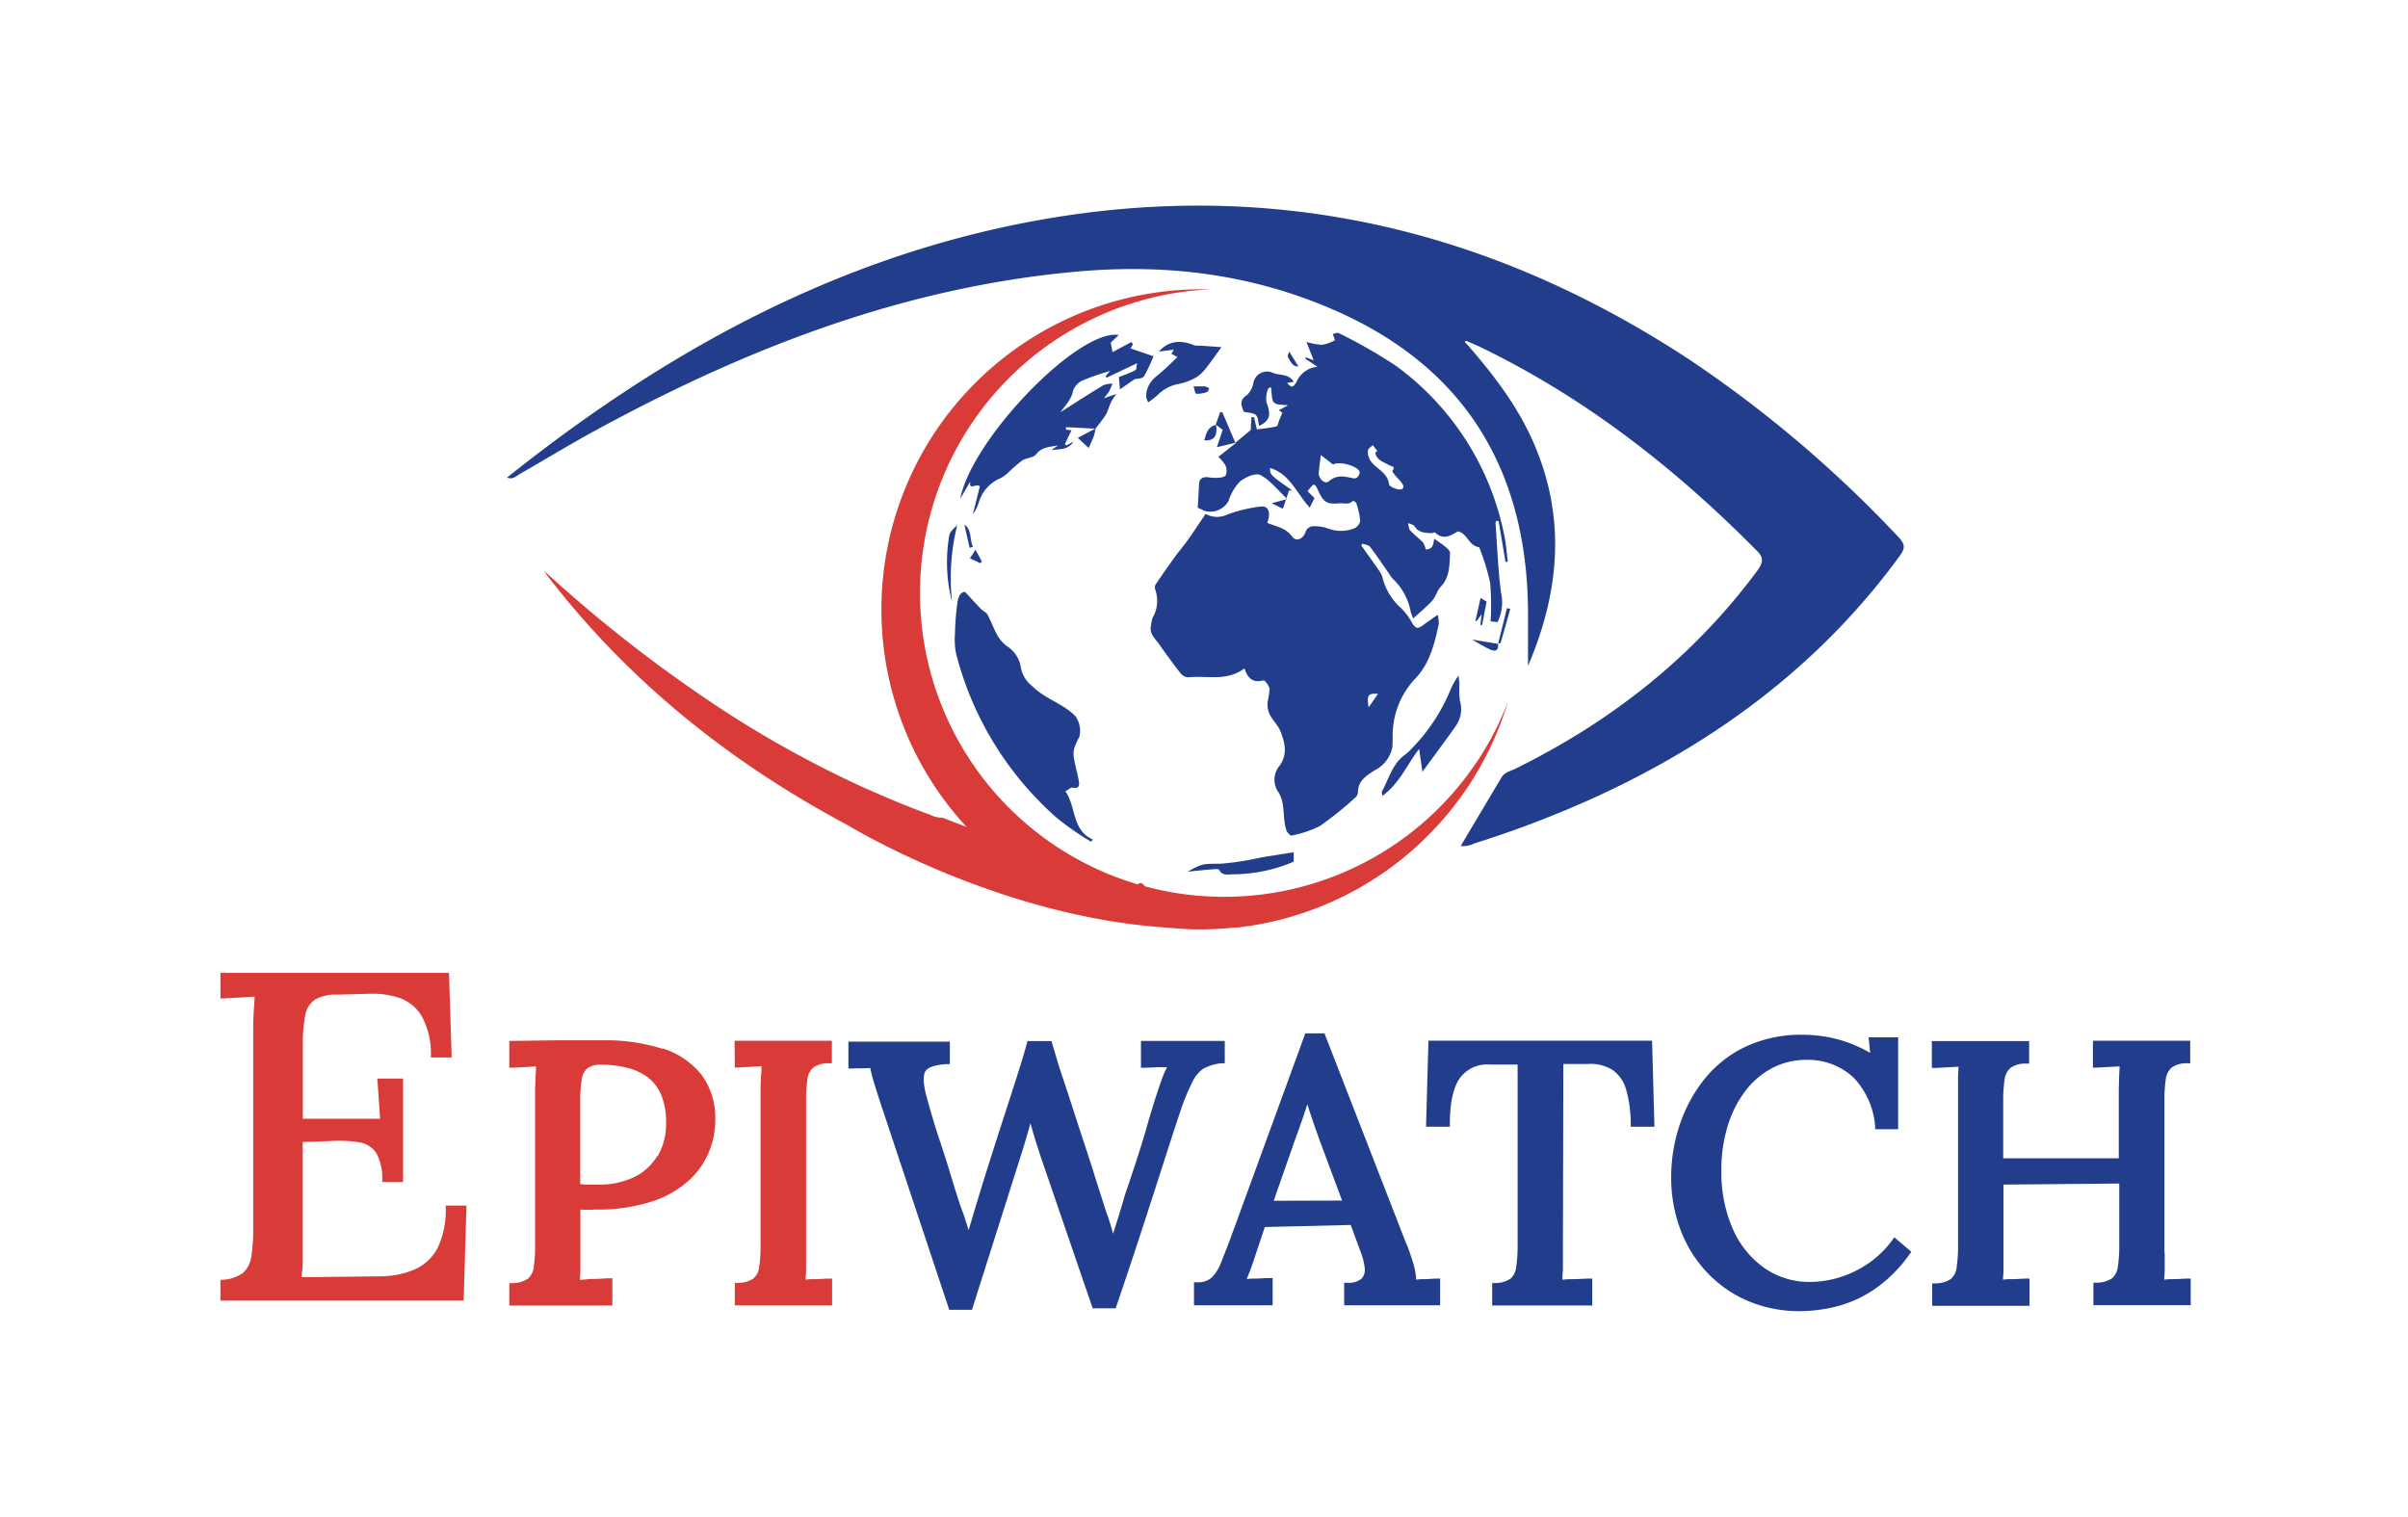 <svg id="Layer_1" data-name="Layer 1" xmlns="http://www.w3.org/2000/svg" viewBox="0 0 346.52 218.25"><defs><style>.cls-1{fill:#d93b38;}.cls-2{fill:#e33d3b;}.cls-3{fill:#213d8c;}</style></defs><path class="cls-1" d="M217,101a43.74,43.74,0,0,1-52.26,26.54c-.33-.47-.68-.62-1-.27a43.73,43.73,0,0,1,10.74-85.64c-.55,0-1.1,0-1.65,0A46.08,46.08,0,0,0,139.09,119l-3.47-1.33a3.66,3.66,0,0,1-1.74-.41c-3.11-1.13-6.15-2.39-9.14-3.74l-.2-.07v0a158.24,158.24,0,0,1-18.78-10.15A201,201,0,0,1,78.3,82.15c.23.34.45.7.7,1,11.68,15.1,26.26,26.69,43,35.6v0s21.65,13.3,46.38,14.77a45.19,45.19,0,0,0,4.53.23,46.8,46.8,0,0,0,4.76-.27c.17,0,.34,0,.51,0l-.13,0A46.09,46.09,0,0,0,217,101"/><polygon class="cls-2" points="78.29 82.14 78.3 82.15 78.29 82.14 78.29 82.14"/><path class="cls-1" d="M63,179.54a6.88,6.88,0,0,1-3.3,3.13,12.61,12.61,0,0,1-4.72,1l-11.59.13a19.83,19.83,0,0,0,.17-2.26c0-.92,0-2,0-3.2v-14l3.91-.13a18.64,18.64,0,0,1,4.18.17,3.63,3.63,0,0,1,2.52,1.58A7.8,7.8,0,0,1,55,170.1h3V155.21H54.3l.4,5.79H43.58V150.42a21.13,21.13,0,0,1,.34-4.28,3.43,3.43,0,0,1,1.41-2.29,5.84,5.84,0,0,1,3.17-.71l4.72-.13a12.26,12.26,0,0,1,4.28.6,6.06,6.06,0,0,1,3.23,2.7A11.27,11.27,0,0,1,62,152.17h3L64.61,140H31.72v3.7l2.42-.13,2.5-.14c0,.68-.09,1.47-.14,2.39s-.06,1.88-.06,2.87v28a25.75,25.75,0,0,1-.27,4.11,3.85,3.85,0,0,1-1.25,2.42,5.57,5.57,0,0,1-3.2.95v3h35l.41-13.68h-3A12.77,12.77,0,0,1,63,179.54"/><path class="cls-1" d="M94.6,166.33a7.92,7.92,0,0,1-3.36,3.07,11.48,11.48,0,0,1-5.06,1.07c-.6,0-1.11,0-1.55,0s-.7,0-1.13-.08v-12a17.92,17.92,0,0,1,.21-3.05,2.55,2.55,0,0,1,.8-1.59,3.16,3.16,0,0,1,2-.53,15.47,15.47,0,0,1,3.61.41,8.45,8.45,0,0,1,3,1.33,6.23,6.23,0,0,1,2,2.53,10.16,10.16,0,0,1,.73,4.08,9.21,9.21,0,0,1-1.21,4.81m.67-15.46a27,27,0,0,0-8.61-1.21c-2.23,0-4.43,0-6.59,0l-6.37.08h-.45v3.86l.48,0,1.91-.1,1.45-.08c0,.41,0,.87-.07,1.38,0,.73-.06,1.49-.06,2.27v22.09a20.84,20.84,0,0,1-.2,3.16,2.6,2.6,0,0,1-.83,1.64,4,4,0,0,1-2.25.64l-.43,0v3.23H88.12v-3.93l-.49,0c-.45,0-.95.06-1.49.08s-1.12,0-1.69.08l-1,.07c0-.38.06-.83.07-1.33,0-.76,0-1.63,0-2.58v-6.21a12.87,12.87,0,0,0,2.1,0A25.2,25.2,0,0,0,94,172.84a14.52,14.52,0,0,0,5.35-3.16,11.54,11.54,0,0,0,2.81-4.26,12,12,0,0,0,.77-4.43,10.34,10.34,0,0,0-2-6.35,11.72,11.72,0,0,0-5.58-3.77"/><path class="cls-1" d="M105.74,153.62l.48,0,1.91-.1,1.45-.08c0,.41,0,.87-.07,1.38q-.06,1.1-.06,2.28v22.08a19.61,19.61,0,0,1-.2,3.16,2.6,2.6,0,0,1-.82,1.64,4.08,4.08,0,0,1-2.26.64l-.43,0v3.23h14V184l-.49,0c-.52,0-1.14.07-1.86.08-.52,0-1,0-1.46.08,0-.38.06-.81.07-1.31,0-.76,0-1.63,0-2.58V158.45a20.62,20.62,0,0,1,.2-3.19,2.58,2.58,0,0,1,.85-1.64,3.68,3.68,0,0,1,2.22-.61h.44v-3.24h-14Z"/><path class="cls-3" d="M198.3,99.85c-1.44-.11-1.63.19-1.35,1.94l1.35-1.94m-.37-34.74.27-.21-.64-.84c-.25.24-.67.47-.7.73a2.43,2.43,0,0,0,.29,1.41c.77,1.25,2.51,1.71,2.74,3.47,0,.32.85.67,1.35.76s1-.22.53-.85c-.28-.42-.66-.77-1-1.17-.16-.2-.45-.56-.4-.64.52-.69-.11-.62-.46-.83-.79-.47-1.85-.7-2-1.83m-7.84.38c-.13,1.09-.23,1.82-.3,2.56s.84,1.72,1.44,1.22c1.16-1,2.27-.71,3.48-.45a.77.77,0,0,0,.67-.16c.18-.21.37-.62.28-.81-.41-.87-3-1.51-3.81-1l-1.76-1.37m-12.27-1.78,2.2-1.83c0-.56.06-1.2.09-1.83h.37c.13.53.25,1.07.41,1.76.93-.13,1.89-.22,2.81-.44.19,0,.27-.57.4-.88l.46-1.08-.51-.37,1.32-.7c-.65-.11-1.6,0-2-.39s-.31-1.38-.45-2.21c-.06,0-.4.11-.43.24a3.91,3.91,0,0,0-.22,1.93c.7,1.81.49,2.65-1.06,3.39-.13-.52-.11-1.21-.45-1.55s-1-.31-1.76-.48c-.24-.73-.81-1.6.48-2.42a3.2,3.2,0,0,0,.91-1.76,2,2,0,0,1,2.84-1.41c.59.22,1.25.22,1.85.41a2,2,0,0,1,1.11.85l-.95.19c.69.73.86.67,1.37-.2a3.59,3.59,0,0,1,3-2.13l-1.77-1.18.1-.19,1.13.44L188,49.21a9.87,9.87,0,0,0,2.27.41,6.26,6.26,0,0,0,1.81-.64c0,.05,0-.06,0-.15-.09-.26-.2-.51-.3-.77.3-.05.67-.24.88-.12a74.11,74.11,0,0,1,8.14,4.65,39.76,39.76,0,0,1,15.68,24.5c.26,1.22.34,2.49.5,3.73l-.33.05-1-5.9-.34,0a1,1,0,0,0-.1.28c.24,3.35.36,6.71.79,10a6.47,6.47,0,0,1-.5,4.28l-1-.12a35.74,35.74,0,0,0-.07-5.58,32.61,32.61,0,0,0-1.57-5.08c-1.56-.22-1.67-2-3.07-2.28-.89.5-2,1.37-3.29.16-.07-.07-.36.11-.55.1-.91-.06-1.81-.07-2.4-1-.16-.25-.61-.31-.93-.46.1.36.09.82.32,1.07.56.63,1.26,1.12,1.84,1.73a2.94,2.94,0,0,1,.38,1c1.19,0,1.07-1,1.25-1.54.55.4,1.14.78,1.67,1.23.26.22.61.55.59.82-.1,1.69,0,3.44-1.32,4.83-.53.54-.71,1.4-1.22,2-.81.89-1.75,1.66-2.76,2.59a8.11,8.11,0,0,1-.36-.93,8.6,8.6,0,0,0-2.6-4.79,3.5,3.5,0,0,1-.42-.57c-.93-1.34-1.83-2.71-2.82-4-.21-.28-.73-.33-1.1-.49l-.18.27c.9,1.28,1.82,2.54,2.71,3.83a3.15,3.15,0,0,1,.4,1,8.75,8.75,0,0,0,2.68,4.25,9.51,9.51,0,0,1,1.55,2.1c.37.64.72.9,1.39.41s1.4-1,2.26-1.6a4.34,4.34,0,0,1,.17,1.3c-.61,2.84-1.28,5.66-3.38,7.87a11.83,11.83,0,0,0-3.22,7.23c-.09.89,0,1.79-.09,2.67a4.74,4.74,0,0,1-2.51,3.29c-1.22.77-2.46,1.53-2.44,3.26a1.26,1.26,0,0,1-.49.78,49.8,49.8,0,0,1-5,4,15.48,15.48,0,0,1-4.12,1.37c-.16,0-.45-.41-.67-.64,0,0,.05-.08,0-.1-.62-1.78-.11-3.79-1.14-5.47a3.13,3.13,0,0,1,.1-3.79c1.23-1.63.84-3.32.18-5-.37-.9-1.15-1.62-1.59-2.5a3.82,3.82,0,0,1-.27-1.75,12.56,12.56,0,0,0,.29-1.86c-.07-.47-.71-1.29-.89-1.23-1.46.39-2.26-.23-2.72-1.73-2.57,1.94-5.42,1-8.1,1.29a1.48,1.48,0,0,1-1.09-.57c-1.08-1.37-2.11-2.78-3.1-4.2-.57-.81-1.46-1.5-1.16-2.7a5.2,5.2,0,0,1,.21-1.07,4.83,4.83,0,0,0,.42-4,1,1,0,0,1,0-.77q1.34-2,2.74-3.94c.59-.82,1.27-1.59,1.85-2.41.91-1.28,1.77-2.59,2.63-3.86a3.36,3.36,0,0,0,3.09.11,20.86,20.86,0,0,1,4.78-1.16c1.19-.17,1.56.83,1,2.33,1.22.55,2.62.68,3.54,1.94.63.87,1.64.41,2-.68a1.23,1.23,0,0,1,.91-.75,5.69,5.69,0,0,1,2.33.33,5.35,5.35,0,0,0,3.68,0,1.53,1.53,0,0,0,.92-1.11,10.92,10.92,0,0,0-.56-2.54c0-.15-.47-.36-.5-.34-.56.62-1.25.29-1.91.35-1.63.16-2.25-.06-2.95-1.56s-.66-1.41-1.66-.19l1,1c-.18.36-.37.75-.69,1.36-1.84-2-2.86-4.85-5.71-5.7,0,1,0,1,3.2,3.24h-.46l-.89,2.63L183,72.42l2.24-.61c-1.41-1.32-2.47-2.72-3.87-3.45-.68-.35-2.21.31-3,1a7.29,7.29,0,0,0-1.59,2.76,3,3,0,0,1-3.52,1.37c-.28-.15-.57-.28-.9-.43.06-1.08.13-2.18.18-3.28,0-.85.49-1.2,1.32-1.1a5.72,5.72,0,0,0,1.3.08c.44,0,1.1-.11,1.24-.39a1.86,1.86,0,0,0-.08-1.44,5.31,5.31,0,0,0-1-1.18l2.53-2Z"/><path class="cls-3" d="M153.28,113.82c1.63,2.25.9,5.64,4,7l-.28.3a42.07,42.07,0,0,1-4.89-3.39A47,47,0,0,1,137.57,94a11.09,11.09,0,0,1-.14-2.94,37.33,37.33,0,0,1,.31-4.09c.11-.83.32-1.76,1.14-1.79.86.93,1.58,1.72,2.32,2.49.28.29.74.45.91.78.52,1,.88,2,1.43,3A4.88,4.88,0,0,0,144.93,93a4.45,4.45,0,0,1,2,3.23,4.53,4.53,0,0,0,1.66,2.55c1.81,1.81,4.34,2.45,6.12,4.23a3.58,3.58,0,0,1,.62,3,12.93,12.93,0,0,0-.76,1.71,3.75,3.75,0,0,0,0,1.53c.17,1,.46,2,.65,3,.12.67.17,1.32-.9,1.08-.23,0-.54.28-1,.54"/><path class="cls-3" d="M157.68,61.69l-4.28-.22c0,.12,0,.24,0,.36l.79.1c-.31.65-.63,1.3-.95,2l.24.17,1-.56c-.86,1.37-2.17,1-3.23,1.27l1-.71c-1.28.24-2.35.23-3.16,1.29-.39.5-1.38.48-2,.88A24.26,24.26,0,0,0,145,68.09a5.11,5.11,0,0,1-1.05.74,5.43,5.43,0,0,0-3.08,3.41A5.65,5.65,0,0,1,140,74l1-4c-.47-.53-1.65.69-1.36-.73-.46.8-.93,1.59-1.46,2.52,1.62-8.56,17-24.51,22.81-23.58l-1.15,1.1c.09.47.17.93.25,1.37l2.72-1.46.23.33c-.11.18-.22.36-.35.59l3.3,1.13a23.72,23.72,0,0,1-1.35,2.86c-.21.33-.86.38-1.32.41l-2.16,1.49c-.06-.75-.11-1.31-.15-1.77.78-.3,1.61-.58,2.39-1,.16-.08.14-.54.24-1l-4.41,2.1-.13-.23.64-.74a35.75,35.75,0,0,0-4,1.38,2.6,2.6,0,0,0-1.35,1.55c-.25,1.26-1.11,2-1.77,3,2-1.3,4.08-2.62,6.15-3.88a4.25,4.25,0,0,1,1.33-.24c-.19.41-.35.84-.56,1.23a8.31,8.31,0,0,1-.71.89l1.79-.61a11.35,11.35,0,0,0-.75,1.19c-.28.6-.44,1.27-.77,1.84a22.6,22.6,0,0,1-1.4,1.86Z"/><path class="cls-3" d="M198.91,114.57c0-.41-.11-.55-.06-.63,1-1.84,1.52-4,3.29-5.3a6,6,0,0,0,.55-.45,26.73,26.73,0,0,0,6-8.82,10.32,10.32,0,0,1,1.21-2.17c0,.41.1.83.12,1.24a12,12,0,0,0,.07,2.41,4.18,4.18,0,0,1-.59,3.61c-1,1.45-2.08,2.88-3.12,4.31l-1.69,2.3c-.18-1.28-.31-2.19-.47-3.3-1.78,2.3-2.82,5-5.35,6.8"/><path class="cls-3" d="M169.46,51.4l-.9-.49.37-.59-2.16.27c1.5-1.66,3.22-1.65,5.06-.91a2.93,2.93,0,0,0,.94.06l3,.22c-.91,1.24-1.59,2.25-2.36,3.19A4.66,4.66,0,0,1,172,54.38a8.31,8.31,0,0,1-2.64.92,5.64,5.64,0,0,0-2.82,1.6c-.42.35-.85.68-1.28,1-.75-1-.1-2.78,1.13-3.73,1-.81,2-1.77,3.05-2.79"/><path class="cls-3" d="M186.17,122.64V124a22.44,22.44,0,0,1-8.74,1.82c-.71,0-1.51.27-2-.65-.08-.15-.66-.09-1-.07-1.1.09-2.2.21-3.52.34,2.26-1.28,2.26-1.1,4.82-1.15a39.94,39.94,0,0,0,5.8-.91l4.63-.74"/><path class="cls-3" d="M137,86.62a22.86,22.86,0,0,1-.39-9.59c.1-.54.68-1,1.14-1.46A31.72,31.72,0,0,0,137,86.62"/><path class="cls-3" d="M177.83,63.7l-2.71.65.83-2.49-1-.76,0,0c.22-.6.43-1.21.64-1.81l.32.06q.92,2.16,1.84,4.32h0"/><path class="cls-3" d="M212.33,89.3c.25-1.09.49-2.17.73-3.25l.87.53c-.2,1-.43,2.2-.65,3.36l-.25,0c.05-.43.11-.87.19-1.55l-.74,1-.15-.06"/><path class="cls-3" d="M157.66,61.66a9.56,9.56,0,0,1-.24,1.06c-.2.55-.46,1.08-.75,1.75L155.1,63l2.58-1.35Z"/><path class="cls-3" d="M175,61.1c.2,1.49-.12,2.35-1.7,2.28.26-1,.5-2,1.73-2.24l0,0"/><path class="cls-3" d="M215.56,92.63c.15,1-.36,1.17-1.1.85s-1.65-.9-2.63-1.44l3.75.62Z"/><path class="cls-3" d="M215.58,92.66c.43-1.72.85-3.43,1.28-5.15l.47.12c-.45,1.62-.9,3.24-1.37,4.85,0,.08-.26.1-.4.16Z"/><path class="cls-3" d="M171.75,55.6c.73,0,1.18,0,1.63,0a2.32,2.32,0,0,1,.65.29c-.11.18-.2.49-.35.53a3.94,3.94,0,0,1-1.54.24c-.16,0-.25-.67-.39-1.08"/><path class="cls-3" d="M139.54,78.84c-.25-1.12-.51-2.23-.77-3.35,1.15.78.72,2.16,1.24,3.2l-.47.15"/><path class="cls-3" d="M141.07,81.05l-1.49-.71.8-1.23c.35.64.64,1.18.92,1.71l-.23.23"/><path class="cls-3" d="M186.85,52.73c-.81.09-1.16-.69-1.51-1.35-.11-.21.14-.61.19-.77l1.32,2.12"/><path class="cls-3" d="M211.05,49.48c3.85,4.39,7.38,9,9.71,14.4,4.62,10.76,3.66,21.35-.87,31.94,0-2.44,0-4.76,0-7.09s-.09-4.67-.34-7c-1.91-18-11.54-30.28-28.07-37.33-11.68-5-23.82-6.45-36.43-5.32-24.59,2.18-47,10.78-68.52,22.41-4,2.14-7.8,4.47-11.69,6.7-.56.32-1,.87-1.88.54,21.12-16.85,44.11-29.93,70.66-35.87,35.87-8,69-1.16,99.55,18.93a173.86,173.86,0,0,1,30.1,25.58c1,1.06.8,1.69.08,2.67-11.29,15.44-26.07,26.49-43.3,34.46a153.1,153.1,0,0,1-17.93,6.89,3.37,3.37,0,0,1-1.92.35c2-3.34,3.93-6.61,5.88-9.87.43-.73,1.26-.89,1.94-1.22,13.84-6.82,25.66-16.08,34.88-28.55.94-1.28.85-2-.24-3C241,67.32,228.08,57.24,213.14,50c-.59-.29-1.2-.54-1.8-.8-.19-.1-.4-.23-.56,0,0,0,.18.21.27.32"/><path class="cls-3" d="M173.39,153.69a6.36,6.36,0,0,1,2.45-.68l.41,0v-3.21H164.19v3.86l.48,0,2-.08,1.29,0a9.69,9.69,0,0,0-.64,1.38c-.29.77-.54,1.5-.75,2.17-.29.85-.56,1.72-.83,2.61s-.56,1.88-.88,3-.71,2.38-1.19,3.86-1.06,3.25-1.78,5.33c-.35,1.23-.71,2.44-1.08,3.62q-.33,1-.63,2c-.29-1.08-.61-2.14-1-3.18l-1.4-4.37q-.59-1.92-1.44-4.5c-.56-1.72-1.15-3.5-1.75-5.36s-1.19-3.66-1.78-5.42-1-3.26-1.4-4.56l-.09-.34h-3.46l-.09.34c-.35,1.29-.85,2.95-1.53,5.07l-2.26,7q-1.25,3.87-2.52,7.92l-.48,1.56-.69,2.29-.72,2.41q-.09.33-.18.63c-.33-1.11-.65-2.12-1-3-.44-1.25-.87-2.61-1.29-4-.64-2.13-1.28-4.17-1.92-6.07s-1.25-4-1.85-6.18-.41-3.26-.14-3.66c.39-.57,1.45-.91,3.07-1l.43,0v-3.23H122.09v3.87l.49,0c.86-.06,1.7,0,2.66-.08a19.8,19.8,0,0,0,.56,2.2c.3,1,.72,2.29,1.25,3.89l9.55,28.71h3.27L147,166c.32-1,.62-2,.9-3,.13-.45.26-.9.38-1.35l.42,1.45c.3,1,.65,2.11,1,3.18l7.54,22h3.31l.1-.3c1.55-4.54,3.11-9.26,4.65-14s3-9.39,4.59-14.16a31.62,31.62,0,0,1,1.77-4.26,4.62,4.62,0,0,1,1.66-1.87"/><path class="cls-3" d="M183.29,172.8l3.07-8.78c.46-1.24.87-2.4,1.23-3.46l.54-1.64c.21.66.43,1.34.66,2,.39,1.16.8,2.32,1.23,3.5l3.11,8.35Zm21.82,11.28c-.43,0-.87,0-1.31.08a10.63,10.63,0,0,0-.49-2.57c-.36-1.15-.69-2.09-1-2.76L190.71,149l-.11-.29h-2.76L177,178.4c-.46,1.2-.88,2.29-1.27,3.26a6.23,6.23,0,0,1-1.33,2.16,2.9,2.9,0,0,1-2.12.71h-.46v3.31h11.32v-3.92l-.48,0c-.56,0-1.2.06-1.92.08-.45,0-.9,0-1.33.06.15-.38.31-.77.46-1.16.26-.65.49-1.35.7-2l1.44-4.32,12.36-.3,1.48,4a8.67,8.67,0,0,1,.53,2.12,2,2,0,0,1-.38,1.55,2.88,2.88,0,0,1-2.12.65h-.45v3.24h13.81V184l-.49,0c-.52,0-1.07.07-1.65.08"/><path class="cls-3" d="M205.56,149.76l-.35,12.38h3.43v-.45c0-2.94.47-5.12,1.4-6.49a4.85,4.85,0,0,1,4.35-2l4,0v26a19.53,19.53,0,0,1-.21,3.14,2.66,2.66,0,0,1-.8,1.66,3.88,3.88,0,0,1-2.22.64l-.43,0v3.23h14.4V184l-.49,0c-.63,0-1.34.07-2.13.08-.59,0-1.15,0-1.67.09,0-.37,0-.81.07-1.32,0-.76,0-1.63,0-2.58l.06-27.15h3.37a6.06,6.06,0,0,1,3.74.87,5.15,5.15,0,0,1,1.92,2.79,17.78,17.78,0,0,1,.67,4.91v.45h3.41l-.34-12.38Z"/><path class="cls-3" d="M272.31,178.46a14.43,14.43,0,0,1-5.32,4.45,14.84,14.84,0,0,1-6.52,1.57,11.32,11.32,0,0,1-6.56-2,13.39,13.39,0,0,1-4.55-5.62,20.23,20.23,0,0,1-1.65-8.39,21.42,21.42,0,0,1,.91-6.42,15.84,15.84,0,0,1,2.55-5.06,11.74,11.74,0,0,1,3.88-3.3,10.52,10.52,0,0,1,4.88-1.17,9.63,9.63,0,0,1,6.75,2.5,11.4,11.4,0,0,1,3.16,7.08l0,.4h3.31V149.28h-4.25l.22,2.24a19.45,19.45,0,0,0-4.29-1.85,19.69,19.69,0,0,0-5.41-.76,18.7,18.7,0,0,0-8.29,1.75,16.71,16.71,0,0,0-5.92,4.72,21.28,21.28,0,0,0-3.53,6.59,23.69,23.69,0,0,0-1.19,7.41,21.28,21.28,0,0,0,1.33,7.57,18.51,18.51,0,0,0,3.81,6.15,17.58,17.58,0,0,0,5.91,4.12,19.09,19.09,0,0,0,7.51,1.47,22.76,22.76,0,0,0,5-.62,17.46,17.46,0,0,0,5.53-2.43,20,20,0,0,0,5.22-5.16l.25-.34-2.45-2.08Z"/><path class="cls-3" d="M311.47,180.27V158.45a20.81,20.81,0,0,1,.2-3.19,2.68,2.68,0,0,1,.85-1.64,3.7,3.7,0,0,1,2.22-.61h.44v-3.24h-14v3.87l.48,0,1.91-.1,1.45-.08c0,.41-.05.87-.07,1.38,0,.73-.05,1.49-.05,2.27v9.58H288.27v-8.19a20.81,20.81,0,0,1,.2-3.19,2.64,2.64,0,0,1,.86-1.64,3.64,3.64,0,0,1,2.21-.61H292v-3.24H278v3.87l.49,0,1.9-.1,1.45-.08c0,.41-.05.87-.07,1.38,0,.73,0,1.49,0,2.27v22.09a19.45,19.45,0,0,1-.21,3.16,2.55,2.55,0,0,1-.82,1.64,4.08,4.08,0,0,1-2.26.64l-.43,0v3.23h14V184l-.49,0c-.52,0-1.14.07-1.86.08-.51,0-1,0-1.46.08,0-.37.06-.8.07-1.31,0-.76,0-1.63,0-2.58v-9.8l16.66-.15v8.83a19.45,19.45,0,0,1-.21,3.16,2.55,2.55,0,0,1-.82,1.64,4.08,4.08,0,0,1-2.26.64l-.43,0v3.23h14V184l-.48,0c-.56,0-1.19.07-1.9.08-.5,0-1,0-1.43.08,0-.37.06-.8.07-1.31,0-.76,0-1.63,0-2.58"/></svg>